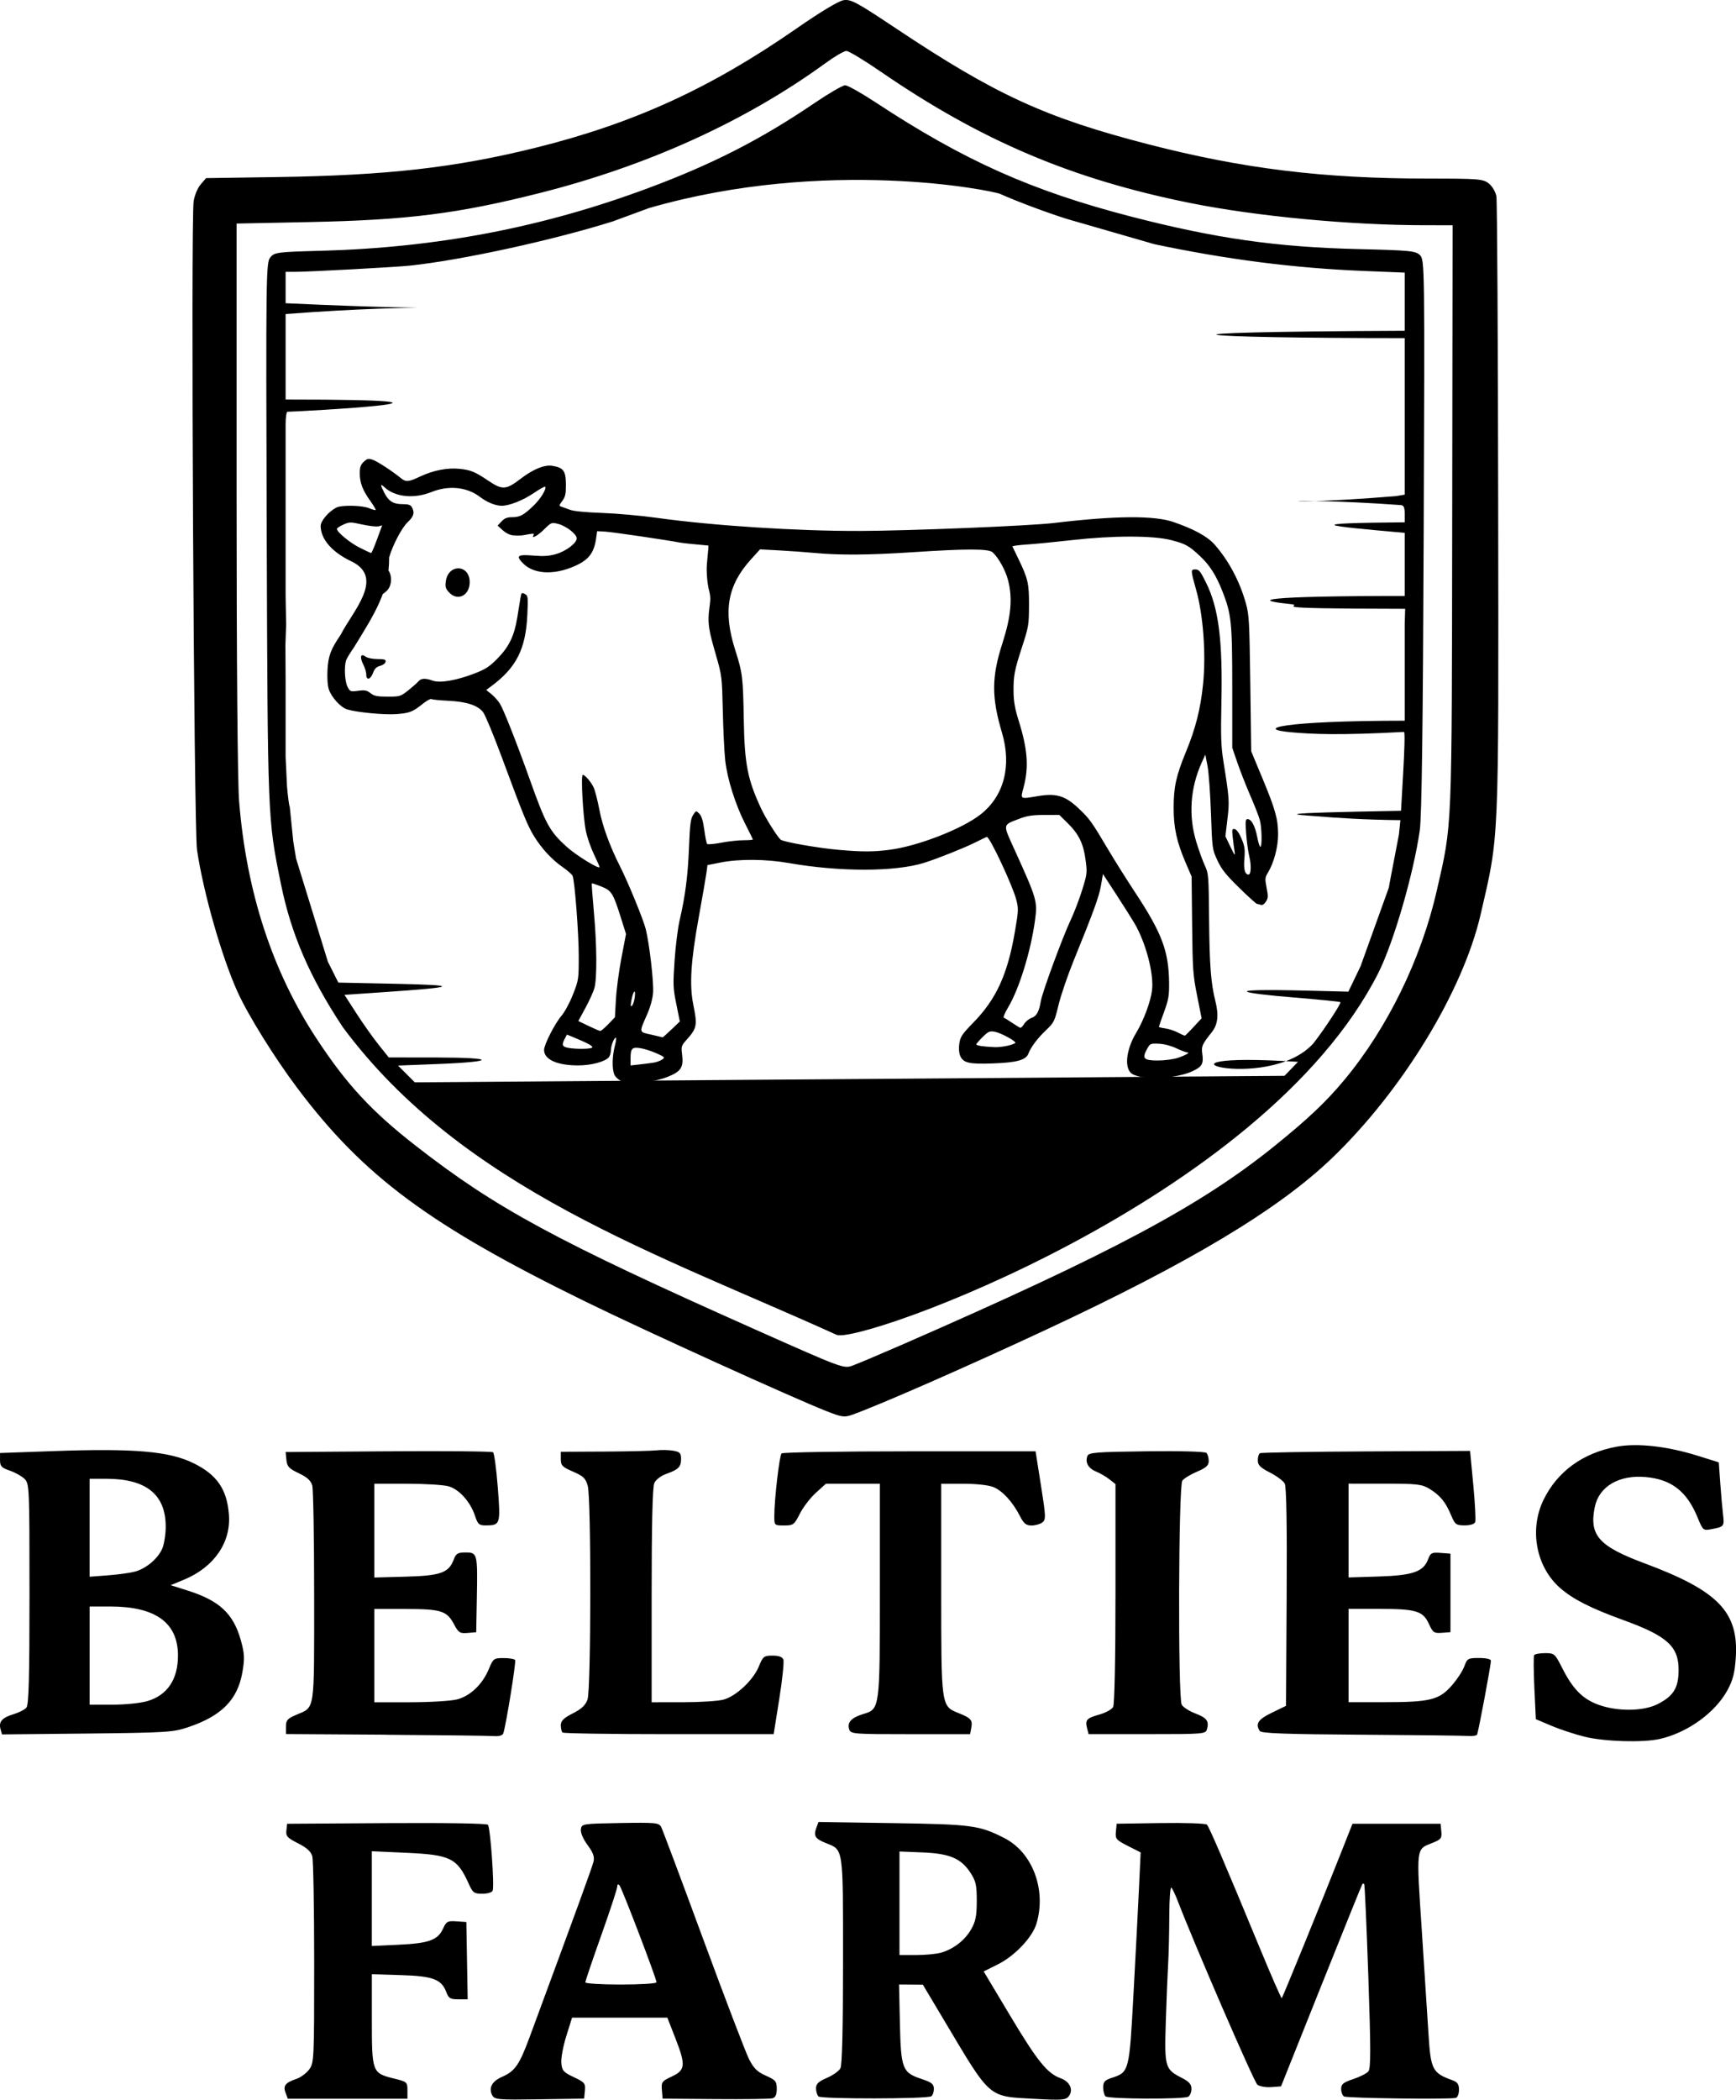 <?xml version="1.0" encoding="UTF-8" standalone="no"?>
<svg xmlns:inkscape="http://www.inkscape.org/namespaces/inkscape" xmlns:sodipodi="http://sodipodi.sourceforge.net/DTD/sodipodi-0.dtd" xmlns="http://www.w3.org/2000/svg" xmlns:svg="http://www.w3.org/2000/svg" width="56.918mm" height="68.816mm" viewBox="0 0 56.918 68.816" version="1.1" id="svg1" xml:space="preserve">
  <defs id="defs1"></defs>
  <g id="layer1" transform="translate(-115.471,-103.271)">
    <g id="g18">
      <path style="fill:#000000" d="m 142.573,149.522 c -1.13,-0.446 -5.928,-2.625 -7.879,-3.579 -5.124,-2.505 -7.295,-4.112 -9.471,-7.007 -0.759,-1.01 -1.622,-2.399 -1.969,-3.169 -0.517,-1.146 -1.113,-3.233 -1.323,-4.636 -0.104,-0.695 -0.208,-20.603 -0.111,-21.264 0.028,-0.189 0.131,-0.437 0.229,-0.551 l 0.178,-0.207 2.331,-0.035 c 3.606,-0.054 5.831,-0.306 8.463,-0.958 3.221,-0.799 5.747,-1.952 8.571,-3.915 0.767,-0.533 1.372,-0.897 1.535,-0.923 0.24,-0.039 0.421,0.058 1.711,0.918 3.271,2.181 4.908,2.933 8.282,3.804 3.114,0.803 5.726,1.123 9.182,1.124 1.652,3.1e-4 1.794,0.012 1.982,0.16 0.112,0.088 0.224,0.278 0.249,0.422 0.025,0.145 0.052,4.753 0.059,10.24 0.015,11.138 0.035,10.657 -0.577,13.299 -0.584,2.522 -2.571,5.775 -4.877,7.987 -1.756,1.684 -4.639,3.412 -9.399,5.633 -2.553,1.191 -5.437,2.456 -6.323,2.772 -0.261,0.093 -0.341,0.082 -0.845,-0.117 z m 2.46,-2.174 c 6.911,-3.017 9.807,-4.562 12.248,-6.536 1.087,-0.879 1.671,-1.433 2.266,-2.147 1.414,-1.698 2.519,-3.96 3.031,-6.202 0.512,-2.242 0.492,-1.769 0.506,-12.245 l 0.013,-9.565 -0.885,-1.9e-4 c -2.466,-5.3e-4 -5.551,-0.292 -7.722,-0.729 -3.884,-0.783 -6.851,-2.042 -10.153,-4.311 -0.538,-0.37 -1.04,-0.672 -1.115,-0.672 -0.076,0 -0.387,0.181 -0.691,0.403 -2.617,1.904 -5.836,3.365 -9.38,4.258 -2.673,0.674 -4.329,0.882 -7.529,0.947 l -2.394,0.049 v 8.955 c 0,5.453 0.033,9.358 0.083,9.985 0.241,2.976 1.091,5.574 2.549,7.789 0.983,1.492 1.792,2.366 3.241,3.495 2.629,2.05 4.602,3.117 11.177,6.043 2.802,1.247 2.854,1.266 3.138,1.165 0.159,-0.057 0.887,-0.364 1.617,-0.682 z m -2.132,-0.329 c -5.813,-2.637 -12.255,-4.779 -16.192,-10.086 -1.083,-1.636 -1.694,-3.05 -2.028,-4.694 -0.436,-2.145 -0.433,-2.067 -0.465,-11.535 -0.028,-8.387 -0.023,-8.826 0.115,-8.995 0.137,-0.169 0.219,-0.18 1.673,-0.219 3.809,-0.104 7.26,-0.765 10.715,-2.052 2.116,-0.788 3.699,-1.597 5.444,-2.781 0.479,-0.325 0.937,-0.591 1.018,-0.591 0.081,0 0.522,0.247 0.98,0.548 2.914,1.92 5.141,2.915 8.41,3.759 2.76,0.712 4.746,0.996 7.42,1.061 1.717,0.042 1.896,0.059 2.038,0.201 0.152,0.152 0.155,0.346 0.12,9.181 -0.024,6.234 -0.064,9.225 -0.128,9.67 -0.208,1.437 -0.853,3.658 -1.356,4.667 -3.79,7.485 -17.051,12.189 -17.763,11.865 z m 14.684,-8.489 0.443,-0.458 c -5.709,-0.37 -1.009,1.086 0.508,-0.61 0.368,-0.473 0.917,-1.311 0.882,-1.346 -0.018,-0.018 -0.712,-0.087 -1.542,-0.155 -1.554,-0.126 -2.669,-0.301 0.535,-0.221 l 1.268,0.032 0.4,-0.832 0.926,-2.574 0.054,-0.294 0.278,-1.449 0.049,-0.472 c -1.185,-0.013 -2.063,-0.072 -2.8,-0.132 -0.611,-0.05 -1.76,-0.095 2.82,-0.175 l 0.072,-1.269 c 0.04,-0.698 0.061,-1.318 0.025,-1.316 -2.161,0.117 -3.007,0.071 -3.668,0.014 -1.289,-0.11 -0.342,-0.379 3.692,-0.382 v -0.917 -0.917 -0.644 -0.684 l 0.015,-0.505 c -5.216,-0.008 -3.109,-0.092 -3.788,-0.159 -1.256,-0.124 -0.982,-0.261 3.773,-0.262 v -1.034 -1.034 c -2.684,-0.239 -3.434,-0.315 0,-0.346 v -0.282 c 0,-0.214 -0.034,-0.282 -0.141,-0.283 -4.286,-0.306 -4.58,0.068 -0.161,-0.292 l 0.302,-0.05 v -0.617 -0.617 -0.596 -0.956 -1.297 -0.523 -0.523 c -7.05,-0.001 -9.338,-0.2 0,-0.241 v -0.953 -0.953 l -1.355,-0.055 c -2.26,-0.092 -4.482,-0.376 -6.853,-0.877 l -2.856,-0.824 c -0.664,-0.207 -1.652,-0.578 -2.197,-0.822 -0.246,-0.111 -5.686,-1.218 -11.516,0.462 l -1.189,0.438 c -1.977,0.621 -4.967,1.272 -6.662,1.45 -0.466,0.049 -3.315,0.203 -3.762,0.203 l -0.302,1.8e-4 v 0.514 0.514 c 6.503,0.301 4.937,-0.025 -4e-5,0.354 v 1.401 1.401 c 7.642,0 0.482,0.393 0.06,0.401 -0.033,6.3e-4 -0.06,0.187 -0.06,0.413 v 0.412 l -2e-5,0.624 v 0.724 0.724 0.765 0.498 1.07 0.805 l 0.017,0.944 -0.023,0.662 0.006,1.198 v 0.47 1.175 0.828 l 0.047,0.979 c 0.03,0.343 0.071,0.642 0.09,0.664 l 0.115,1.131 0.092,0.559 1.043,3.381 0.342,0.682 1.891,0.04 c 2.11,0.045 2.026,0.107 -0.367,0.271 l -1.323,0.091 0.389,0.603 c 0.214,0.332 0.541,0.794 0.726,1.026 l 0.337,0.422 1.587,0.002 c 1.938,0.003 1.947,0.138 0.015,0.214 l -1.298,0.051 0.55,0.549 z" id="path4"></path>
      <path d="m 135.836,138.699 c -0.096,-0.043 -0.198,-0.142 -0.227,-0.218 -0.074,-0.196 -0.066,-0.594 0.019,-0.923 0.04,-0.153 0.056,-0.279 0.035,-0.279 -0.059,0 -0.161,0.26 -0.163,0.417 -6.7e-4,0.08 -0.031,0.181 -0.067,0.225 -0.118,0.145 -0.579,0.268 -1.005,0.268 -0.694,-4.4e-4 -1.119,-0.193 -1.119,-0.508 0,-0.172 0.354,-0.867 0.567,-1.114 0.109,-0.126 0.274,-0.431 0.381,-0.704 0.185,-0.472 0.189,-0.496 0.189,-1.257 4e-5,-0.744 -0.13,-2.446 -0.2,-2.627 -0.019,-0.048 -0.166,-0.178 -0.327,-0.289 -0.354,-0.243 -0.703,-0.623 -0.951,-1.033 -0.206,-0.34 -0.353,-0.701 -1.046,-2.571 -0.266,-0.718 -0.541,-1.38 -0.61,-1.471 -0.173,-0.227 -0.546,-0.35 -1.146,-0.377 -0.271,-0.013 -0.517,-0.037 -0.547,-0.056 -0.029,-0.018 -0.155,0.05 -0.28,0.15 -0.334,0.27 -0.437,0.31 -0.87,0.343 -0.393,0.03 -1.293,-0.056 -1.613,-0.153 -0.214,-0.065 -0.518,-0.397 -0.605,-0.661 -0.041,-0.123 -0.057,-0.369 -0.043,-0.635 0.025,-0.458 0.108,-0.677 0.433,-1.152 0.381,-0.758 1.446,-1.847 0.381,-2.391 -0.653,-0.302 -1.034,-0.733 -1.038,-1.172 -0.001,-0.168 0.261,-0.475 0.517,-0.606 0.17,-0.087 0.842,-0.074 1.07,0.021 0.107,0.044 0.204,0.071 0.216,0.059 0.012,-0.012 -0.064,-0.141 -0.168,-0.287 -0.258,-0.359 -0.352,-0.602 -0.352,-0.911 0,-0.206 0.027,-0.285 0.131,-0.382 0.113,-0.106 0.153,-0.115 0.292,-0.066 0.153,0.053 0.622,0.358 0.915,0.595 0.178,0.144 0.249,0.138 0.651,-0.05 0.425,-0.199 0.888,-0.289 1.282,-0.248 0.366,0.038 0.507,0.096 0.948,0.393 0.456,0.307 0.578,0.299 1.059,-0.07 0.407,-0.312 0.782,-0.465 1.035,-0.422 0.366,0.062 0.441,0.164 0.445,0.604 0.002,0.316 -0.017,0.41 -0.117,0.545 -0.112,0.151 -0.114,0.165 -0.024,0.193 0.053,0.017 0.18,0.063 0.283,0.102 0.114,0.044 0.523,0.083 1.043,0.101 0.471,0.016 1.277,0.088 1.791,0.16 1.844,0.258 4.601,0.436 6.658,0.43 1.639,-0.005 5.581,-0.166 6.373,-0.261 2.014,-0.241 3.286,-0.25 3.921,-0.029 0.678,0.236 1.104,0.47 1.339,0.735 0.464,0.525 0.826,1.205 1.029,1.933 0.104,0.374 0.115,0.584 0.143,2.625 l 0.03,2.219 0.361,0.867 c 0.431,1.034 0.521,1.358 0.521,1.863 0,0.406 -0.14,0.93 -0.332,1.244 -0.099,0.162 -0.103,0.205 -0.045,0.499 0.055,0.279 0.052,0.34 -0.024,0.456 -0.054,0.083 -0.118,0.122 -0.168,0.103 -0.044,-0.017 -0.1,-0.031 -0.124,-0.031 -0.024,0 -0.287,-0.238 -0.585,-0.53 -0.436,-0.426 -0.575,-0.602 -0.712,-0.896 -0.169,-0.364 -0.17,-0.372 -0.211,-1.542 -0.023,-0.647 -0.073,-1.345 -0.113,-1.551 l -0.072,-0.374 -0.121,0.267 c -0.375,0.831 -0.436,1.742 -0.174,2.598 0.085,0.277 0.21,0.624 0.279,0.771 0.121,0.258 0.126,0.32 0.139,1.738 0.014,1.529 0.059,2.119 0.208,2.712 0.114,0.456 0.078,0.763 -0.118,1.01 -0.318,0.4 -0.347,0.463 -0.313,0.704 0.047,0.333 -0.004,0.426 -0.312,0.572 -0.527,0.249 -1.579,0.307 -1.965,0.107 -0.291,-0.15 -0.239,-0.783 0.111,-1.362 0.244,-0.404 0.475,-1.025 0.519,-1.399 0.064,-0.539 -0.206,-1.561 -0.578,-2.193 -0.082,-0.139 -0.347,-0.558 -0.59,-0.932 l -0.442,-0.679 -0.063,0.369 c -0.063,0.369 -0.23,0.828 -0.899,2.475 -0.196,0.482 -0.418,1.132 -0.493,1.444 -0.132,0.545 -0.148,0.578 -0.407,0.825 -0.283,0.27 -0.5,0.558 -0.581,0.771 -0.081,0.213 -0.376,0.295 -1.157,0.323 -0.796,0.029 -0.984,-0.015 -1.083,-0.255 -0.038,-0.093 -0.048,-0.246 -0.025,-0.401 0.033,-0.22 0.089,-0.303 0.464,-0.687 0.744,-0.763 1.116,-1.573 1.353,-2.95 0.124,-0.718 0.126,-0.778 0.049,-1.074 -0.122,-0.469 -0.866,-2.055 -0.964,-2.055 -0.013,0 -0.19,0.084 -0.393,0.186 -0.343,0.173 -1.227,0.525 -1.66,0.661 -0.952,0.3 -2.775,0.302 -4.461,0.005 -0.722,-0.127 -1.615,-0.134 -2.208,-0.016 l -0.439,0.087 -0.032,0.247 c -0.018,0.136 -0.131,0.789 -0.251,1.45 -0.262,1.439 -0.312,2.229 -0.182,2.872 0.139,0.686 0.122,0.774 -0.219,1.156 -0.174,0.194 -0.181,0.219 -0.147,0.487 0.053,0.422 -0.039,0.559 -0.491,0.734 -0.469,0.182 -1.24,0.248 -1.503,0.129 z m 1.054,-0.599 c 0.101,-0.016 0.232,-0.062 0.29,-0.103 0.1,-0.07 0.089,-0.082 -0.184,-0.205 -0.16,-0.072 -0.396,-0.147 -0.524,-0.168 -0.278,-0.044 -0.326,0.004 -0.327,0.337 l -6.7e-4,0.229 0.281,-0.031 c 0.154,-0.017 0.364,-0.044 0.465,-0.06 z m 17.199,-0.16 c 0.271,-0.09 0.42,-0.18 0.298,-0.18 -0.037,0 -0.196,-0.061 -0.353,-0.135 -0.172,-0.081 -0.399,-0.14 -0.57,-0.147 -0.276,-0.012 -0.288,-0.007 -0.389,0.18 -0.166,0.305 -0.104,0.37 0.357,0.37 0.221,0 0.509,-0.038 0.657,-0.087 z m -19.202,-0.338 c 0.03,-0.048 -0.138,-0.139 -0.627,-0.341 l -0.201,-0.083 -0.085,0.164 c -0.093,0.18 -0.064,0.237 0.138,0.273 0.257,0.046 0.743,0.038 0.774,-0.013 z m 13.64,-0.062 c 0.131,-0.033 0.237,-0.075 0.236,-0.094 -0.004,-0.067 -0.482,-0.324 -0.67,-0.359 -0.173,-0.032 -0.213,-0.016 -0.402,0.169 -0.115,0.113 -0.21,0.222 -0.21,0.244 0,0.04 0.228,0.074 0.605,0.09 0.112,0.005 0.31,-0.018 0.441,-0.051 z m -11.043,-0.526 0.276,-0.265 -0.115,-0.572 c -0.108,-0.535 -0.111,-0.628 -0.056,-1.433 0.033,-0.473 0.106,-1.061 0.164,-1.307 0.186,-0.799 0.271,-1.462 0.308,-2.391 0.03,-0.755 0.053,-0.938 0.134,-1.063 0.098,-0.15 0.099,-0.15 0.204,-0.044 0.074,0.074 0.123,0.234 0.163,0.528 0.031,0.232 0.073,0.44 0.093,0.463 0.02,0.023 0.227,0.005 0.46,-0.04 0.233,-0.045 0.563,-0.081 0.732,-0.081 0.169,-1e-5 0.307,-0.011 0.307,-0.025 0,-0.013 -0.109,-0.236 -0.242,-0.495 -0.328,-0.637 -0.601,-1.502 -0.665,-2.112 -0.029,-0.273 -0.064,-1.003 -0.078,-1.62 -0.025,-1.091 -0.031,-1.142 -0.217,-1.791 -0.23,-0.802 -0.301,-1.041 -0.214,-1.633 0.076,-0.518 -0.073,-0.357 -0.097,-1.183 -0.006,-0.198 0.073,-0.781 0.055,-0.799 -0.018,-0.018 0.418,0.036 0,0 -0.418,-0.036 -0.833,-0.079 -0.921,-0.096 -0.452,-0.087 -2.227,-0.347 -2.459,-0.36 l -0.267,-0.015 -0.035,0.246 c -0.073,0.51 -0.277,0.741 -0.846,0.957 -0.622,0.236 -1.217,0.182 -1.54,-0.141 -0.257,-0.257 -0.194,-0.306 0.334,-0.262 0.338,0.028 0.513,0.016 0.743,-0.051 0.328,-0.095 0.675,-0.36 0.675,-0.514 0,-0.137 -0.345,-0.406 -0.608,-0.473 -0.218,-0.056 -0.224,-0.053 -0.464,0.182 -0.22,0.216 -0.434,0.328 -0.341,0.178 0.027,-0.044 -0.02,-0.05 -0.171,-0.02 -0.237,0.046 -0.253,0.047 -0.488,0.036 -0.107,-0.005 -0.24,-0.068 -0.348,-0.164 l -0.175,-0.156 0.13,-0.138 c 0.096,-0.103 0.183,-0.138 0.338,-0.138 0.262,0 0.378,-0.061 0.701,-0.368 0.239,-0.227 0.451,-0.571 0.39,-0.632 -0.014,-0.014 -0.175,0.075 -0.357,0.199 -0.363,0.247 -0.813,0.426 -1.068,0.426 -0.203,0 -0.479,-0.113 -0.712,-0.29 -0.429,-0.327 -1.024,-0.387 -1.59,-0.16 -0.57,0.228 -1.189,0.167 -1.534,-0.152 -0.148,-0.137 -0.151,-0.096 -0.014,0.173 0.143,0.281 0.295,0.376 0.599,0.376 0.196,0 0.266,0.024 0.309,0.103 0.096,0.178 0.062,0.297 -0.139,0.488 -0.194,0.184 -0.485,0.736 -0.609,1.155 0.012,1.093 -0.472,1.841 -1.148,2.941 -0.127,0.181 -0.246,0.378 -0.264,0.436 -0.067,0.211 -0.041,0.689 0.047,0.859 0.085,0.165 0.096,0.169 0.35,0.135 0.219,-0.029 0.286,-0.016 0.406,0.079 0.119,0.093 0.217,0.113 0.56,0.113 0.401,0 0.425,-0.007 0.675,-0.205 0.142,-0.113 0.292,-0.245 0.332,-0.294 0.087,-0.105 0.228,-0.113 0.471,-0.025 0.237,0.086 0.78,-0.007 1.369,-0.234 0.361,-0.139 0.493,-0.225 0.747,-0.483 0.388,-0.396 0.557,-0.742 0.657,-1.353 0.043,-0.265 0.092,-0.56 0.107,-0.656 0.026,-0.158 0.039,-0.169 0.14,-0.115 0.106,0.057 0.11,0.091 0.083,0.682 -0.051,1.123 -0.361,1.735 -1.189,2.346 l -0.16,0.118 0.17,0.136 c 0.093,0.075 0.22,0.217 0.281,0.315 0.122,0.197 0.557,1.301 0.972,2.466 0.525,1.475 0.651,1.706 1.204,2.213 0.303,0.278 1.09,0.764 1.09,0.673 0,-0.019 -0.084,-0.207 -0.186,-0.42 -0.102,-0.212 -0.22,-0.553 -0.262,-0.758 -0.095,-0.462 -0.171,-1.843 -0.102,-1.843 0.07,0 0.255,0.212 0.352,0.404 0.045,0.09 0.131,0.421 0.191,0.736 0.102,0.538 0.343,1.199 0.68,1.864 0.263,0.518 0.764,1.741 0.841,2.05 0.123,0.497 0.267,1.747 0.24,2.094 -0.014,0.186 -0.09,0.464 -0.188,0.687 -0.276,0.629 -0.284,0.587 0.131,0.68 0.199,0.045 0.367,0.085 0.372,0.088 0.005,0.004 0.135,-0.112 0.287,-0.258 z m -10.003,-11.635 c 0,-0.075 -0.046,-0.227 -0.103,-0.338 -0.122,-0.239 -0.08,-0.371 0.079,-0.25 0.06,0.045 0.223,0.079 0.388,0.08 0.238,0.001 0.282,0.017 0.267,0.092 -0.009,0.05 -0.09,0.109 -0.18,0.132 -0.12,0.031 -0.18,0.091 -0.231,0.231 -0.08,0.221 -0.222,0.254 -0.222,0.053 z m 27.13,11.543 0.257,-0.277 -0.147,-0.739 c -0.137,-0.688 -0.148,-0.848 -0.164,-2.323 l -0.017,-1.584 -0.193,-0.448 c -0.295,-0.685 -0.397,-1.152 -0.396,-1.807 6.7e-4,-0.684 0.082,-1.051 0.406,-1.838 0.314,-0.762 0.474,-1.394 0.558,-2.204 0.101,-0.981 0.008,-2.265 -0.224,-3.09 -0.185,-0.657 -0.185,-0.679 -0.028,-0.679 0.119,0 0.167,0.06 0.354,0.441 0.412,0.837 0.544,1.88 0.5,3.944 -0.023,1.067 -0.011,1.414 0.061,1.872 0.201,1.262 0.206,1.34 0.137,1.926 l -0.067,0.563 0.166,0.346 c 0.137,0.285 0.161,0.313 0.136,0.159 -0.017,-0.103 -0.044,-0.316 -0.062,-0.473 -0.028,-0.258 -0.022,-0.284 0.067,-0.267 0.06,0.012 0.146,0.132 0.222,0.313 0.104,0.247 0.119,0.352 0.093,0.659 -0.029,0.345 0.017,0.518 0.137,0.518 0.082,0 0.095,-0.302 0.026,-0.588 -0.039,-0.162 -0.086,-0.505 -0.105,-0.762 -0.029,-0.399 -0.022,-0.468 0.048,-0.468 0.125,0 0.246,0.226 0.315,0.585 0.034,0.178 0.08,0.324 0.103,0.324 0.062,0 0.049,-0.638 -0.018,-0.882 -0.032,-0.118 -0.173,-0.479 -0.314,-0.802 -0.14,-0.324 -0.33,-0.808 -0.422,-1.076 l -0.167,-0.488 v -1.961 c 0,-2.158 -0.027,-2.418 -0.329,-3.182 -0.205,-0.518 -0.413,-0.843 -0.731,-1.14 -0.364,-0.341 -0.475,-0.402 -0.949,-0.523 -0.591,-0.151 -1.895,-0.151 -3.232,9e-5 -0.544,0.061 -1.213,0.127 -1.486,0.145 -0.273,0.018 -0.49,0.047 -0.481,0.065 0.008,0.018 0.091,0.188 0.184,0.38 0.328,0.676 0.363,0.828 0.36,1.551 -0.002,0.633 -0.014,0.704 -0.22,1.337 -0.26,0.798 -0.293,0.969 -0.287,1.508 0.004,0.297 0.048,0.551 0.161,0.909 0.3,0.955 0.345,1.53 0.172,2.195 -0.11,0.421 -0.141,0.402 0.479,0.299 0.584,-0.097 0.878,-0.009 1.3,0.385 0.375,0.35 0.443,0.445 0.986,1.361 0.209,0.353 0.61,0.991 0.891,1.417 0.879,1.333 1.101,1.926 1.111,2.968 0.004,0.415 -0.019,0.545 -0.165,0.945 -0.093,0.255 -0.17,0.474 -0.17,0.488 0,0.013 0.096,0.037 0.214,0.053 0.118,0.016 0.304,0.077 0.414,0.137 0.11,0.059 0.213,0.104 0.228,0.099 0.015,-0.005 0.143,-0.134 0.285,-0.287 z m -19.196,-0.084 0.217,-0.227 0.033,-0.588 c 0.018,-0.324 0.1,-0.938 0.182,-1.365 l 0.149,-0.777 -0.168,-0.533 c -0.256,-0.811 -0.304,-0.888 -0.646,-1.024 -0.161,-0.064 -0.3,-0.11 -0.308,-0.102 -0.008,0.008 0.024,0.446 0.071,0.972 0.096,1.062 0.103,2.127 0.017,2.454 -0.031,0.118 -0.163,0.41 -0.293,0.65 l -0.236,0.436 0.334,0.161 c 0.184,0.088 0.356,0.163 0.383,0.165 0.027,0.002 0.146,-0.098 0.265,-0.223 z m 13.641,-0.018 c 0.05,-0.076 0.158,-0.162 0.242,-0.191 0.161,-0.056 0.241,-0.204 0.3,-0.554 0.048,-0.288 0.708,-2.08 0.975,-2.647 0.118,-0.25 0.29,-0.7 0.382,-0.999 0.163,-0.529 0.166,-0.557 0.107,-0.989 -0.072,-0.53 -0.223,-0.835 -0.594,-1.2 l -0.265,-0.26 h -0.492 c -0.385,0 -0.562,0.027 -0.813,0.123 -0.565,0.217 -0.556,0.153 -0.156,1.032 0.725,1.597 0.749,1.678 0.664,2.297 -0.14,1.026 -0.521,2.255 -0.885,2.86 -0.105,0.174 -0.166,0.325 -0.137,0.335 0.03,0.009 0.158,0.088 0.284,0.174 0.127,0.086 0.245,0.156 0.264,0.157 0.019,5.3e-4 0.075,-0.061 0.124,-0.137 z m -12.771,-0.885 c 0.032,-0.289 -0.059,-0.179 -0.116,0.141 -0.029,0.165 -0.024,0.2 0.026,0.154 0.035,-0.033 0.076,-0.166 0.09,-0.294 z m 8.334,-4.811 c 0.923,-0.112 2.397,-0.683 3.006,-1.164 0.766,-0.605 1.021,-1.587 0.696,-2.68 -0.343,-1.157 -0.341,-1.818 0.012,-2.914 0.29,-0.901 0.343,-1.488 0.187,-2.087 -0.084,-0.322 -0.313,-0.733 -0.505,-0.907 -0.132,-0.119 -0.853,-0.12 -2.649,-0.001 -1.379,0.091 -2.369,0.099 -3.154,0.025 -0.294,-0.028 -0.824,-0.066 -1.178,-0.085 l -0.643,-0.035 -0.28,0.307 c -0.792,0.866 -0.943,1.716 -0.533,2.997 0.238,0.745 0.255,0.878 0.279,2.273 0.025,1.459 0.123,1.961 0.567,2.914 0.149,0.321 0.537,0.938 0.643,1.024 0.094,0.076 1.243,0.277 1.92,0.335 0.752,0.065 1.096,0.065 1.631,-3.6e-4 z m -16.785,-10.181 0.167,-0.453 -0.122,0.031 c -0.067,0.017 -0.307,-0.011 -0.532,-0.06 -0.389,-0.087 -0.42,-0.086 -0.62,0.004 -0.115,0.052 -0.21,0.115 -0.21,0.14 0,0.104 0.43,0.459 0.751,0.618 0.19,0.095 0.357,0.173 0.372,0.173 0.015,6.7e-4 0.102,-0.203 0.194,-0.452 z" style="fill:#000000;stroke-width:0.665" id="path1"></path>
      <path d="m 124.834,171.86 c -0.088,-0.23 -0.008,-0.332 0.354,-0.455 0.139,-0.047 0.328,-0.186 0.419,-0.308 0.161,-0.215 0.165,-0.318 0.165,-3.494 0,-1.8 -0.028,-3.372 -0.062,-3.494 -0.044,-0.157 -0.18,-0.28 -0.468,-0.426 -0.354,-0.179 -0.403,-0.234 -0.381,-0.423 l 0.025,-0.217 3.254,-0.021 c 1.919,-0.012 3.284,0.009 3.328,0.053 0.079,0.079 0.217,1.99 0.156,2.16 -0.02,0.056 -0.169,0.101 -0.337,0.101 -0.275,0 -0.314,-0.029 -0.451,-0.333 -0.377,-0.836 -0.594,-0.943 -2.046,-1.009 l -1.128,-0.051 v 1.553 1.553 l 0.873,-0.041 c 0.997,-0.047 1.289,-0.152 1.461,-0.526 0.11,-0.24 0.149,-0.261 0.443,-0.241 l 0.322,0.021 0.022,1.267 0.022,1.267 h -0.306 c -0.264,0 -0.318,-0.032 -0.394,-0.233 -0.16,-0.425 -0.437,-0.528 -1.493,-0.56 l -0.949,-0.029 v 1.488 c 0,1.728 0.01,1.754 0.724,1.93 0.429,0.106 0.443,0.117 0.443,0.386 v 0.277 h -1.961 -1.961 z m 6.779,0.088 c -0.131,-0.244 -0.017,-0.463 0.318,-0.61 0.427,-0.188 0.568,-0.392 0.908,-1.312 1.548,-4.188 2.05,-5.566 2.092,-5.744 0.037,-0.156 -0.012,-0.292 -0.196,-0.542 -0.146,-0.199 -0.235,-0.408 -0.219,-0.516 0.025,-0.18 0.045,-0.183 1.289,-0.205 1.151,-0.02 1.27,-0.009 1.341,0.124 0.043,0.08 0.665,1.738 1.381,3.683 0.717,1.946 1.392,3.712 1.5,3.926 0.154,0.306 0.273,0.423 0.554,0.547 0.321,0.142 0.357,0.186 0.357,0.431 0,0.191 -0.042,0.284 -0.141,0.311 -0.077,0.021 -0.919,0.033 -1.871,0.025 l -1.73,-0.014 -0.024,-0.282 c -0.022,-0.261 10e-4,-0.293 0.322,-0.442 0.449,-0.208 0.465,-0.373 0.124,-1.247 l -0.267,-0.684 h -1.562 -1.562 l -0.188,0.601 c -0.104,0.331 -0.178,0.729 -0.164,0.884 0.021,0.251 0.068,0.304 0.411,0.466 0.357,0.169 0.385,0.203 0.362,0.443 l -0.025,0.26 -1.465,0.022 c -1.358,0.02 -1.47,0.011 -1.545,-0.128 z m 5.383,-3.709 c 0,-0.121 -1.138,-3.099 -1.216,-3.181 -0.044,-0.047 -0.072,-0.029 -0.072,0.046 0,0.068 -0.235,0.784 -0.523,1.593 -0.288,0.809 -0.523,1.503 -0.523,1.543 0,0.04 0.525,0.072 1.167,0.072 0.648,0 1.167,-0.033 1.167,-0.073 z m 5.311,3.743 c -0.044,-0.044 -0.081,-0.165 -0.081,-0.269 0,-0.146 0.08,-0.222 0.356,-0.341 0.196,-0.084 0.395,-0.225 0.443,-0.314 0.057,-0.107 0.086,-1.29 0.086,-3.528 0,-3.758 0.02,-3.621 -0.564,-3.855 -0.352,-0.141 -0.409,-0.234 -0.31,-0.501 l 0.07,-0.189 2.434,0.037 c 2.602,0.04 2.835,0.071 3.656,0.488 0.928,0.471 1.389,1.697 1.056,2.808 -0.135,0.449 -0.709,1.055 -1.263,1.332 l -0.467,0.233 0.853,1.425 c 0.907,1.516 1.23,1.917 1.67,2.076 0.31,0.112 0.432,0.392 0.259,0.6 -0.094,0.113 -0.241,0.123 -1.115,0.075 -1.535,-0.084 -1.42,0.015 -2.939,-2.531 l -0.723,-1.212 -0.39,-0.003 -0.39,-0.003 0.028,1.271 c 0.033,1.496 0.08,1.617 0.709,1.826 0.334,0.111 0.405,0.168 0.405,0.325 0,0.104 -0.039,0.214 -0.086,0.243 -0.145,0.09 -3.606,0.094 -3.696,0.005 z m 4.015,-4.713 c 0.412,-0.118 0.782,-0.405 0.989,-0.765 0.149,-0.259 0.185,-0.444 0.185,-0.933 0,-0.525 -0.03,-0.654 -0.214,-0.933 -0.308,-0.465 -0.682,-0.621 -1.576,-0.656 l -0.744,-0.03 v 1.697 1.697 h 0.544 c 0.299,0 0.666,-0.035 0.817,-0.078 z m 5.395,4.709 c -0.042,-0.042 -0.077,-0.175 -0.077,-0.295 0,-0.177 0.052,-0.236 0.27,-0.308 0.586,-0.193 0.585,-0.19 0.726,-2.78 0.07,-1.283 0.151,-2.846 0.18,-3.473 l 0.053,-1.14 -0.418,-0.212 c -0.386,-0.196 -0.416,-0.231 -0.393,-0.47 l 0.025,-0.258 1.442,-0.022 c 0.81,-0.012 1.475,0.011 1.517,0.052 0.075,0.075 0.573,1.236 1.77,4.13 0.361,0.872 0.669,1.573 0.684,1.557 0.032,-0.032 1.275,-3.078 1.905,-4.671 l 0.414,-1.046 h 1.444 1.444 l 0.024,0.251 c 0.022,0.225 -0.008,0.264 -0.286,0.375 -0.552,0.221 -0.537,0.094 -0.35,2.932 0.093,1.406 0.19,2.901 0.215,3.321 0.072,1.179 0.128,1.29 0.779,1.525 0.173,0.062 0.221,0.132 0.221,0.315 0,0.129 -0.045,0.249 -0.101,0.266 -0.178,0.056 -3.573,0.012 -3.669,-0.047 -0.051,-0.032 -0.093,-0.143 -0.093,-0.247 0,-0.156 0.071,-0.213 0.396,-0.322 0.218,-0.072 0.441,-0.186 0.497,-0.253 0.08,-0.097 0.08,-0.72 -0.002,-3.114 -0.057,-1.646 -0.117,-3.007 -0.135,-3.026 -0.018,-0.018 -0.045,-0.018 -0.06,0 -0.016,0.018 -0.622,1.518 -1.348,3.333 l -1.319,3.299 -0.322,0.024 c -0.177,0.013 -0.382,-0.023 -0.455,-0.081 -0.108,-0.084 -2.058,-4.584 -2.609,-6.018 -0.076,-0.199 -0.17,-0.396 -0.207,-0.439 -0.038,-0.042 -0.069,0.369 -0.071,0.925 -10e-4,0.551 -0.018,1.255 -0.037,1.565 -0.019,0.31 -0.054,1.162 -0.077,1.895 -0.047,1.504 -0.029,1.567 0.524,1.85 0.237,0.121 0.317,0.211 0.317,0.356 0,0.107 -0.045,0.224 -0.101,0.26 -0.142,0.092 -2.626,0.081 -2.719,-0.011 z m 15.712,-11.787 c -0.322,-0.079 -0.814,-0.241 -1.094,-0.36 l -0.509,-0.216 -0.048,-1.016 c -0.026,-0.559 -0.03,-1.046 -0.007,-1.082 0.022,-0.036 0.183,-0.066 0.357,-0.066 0.305,0 0.324,0.016 0.558,0.479 0.349,0.691 0.665,1.015 1.176,1.206 0.624,0.233 1.487,0.226 1.962,-0.016 0.515,-0.263 0.679,-0.529 0.683,-1.102 0.005,-0.787 -0.367,-1.126 -1.808,-1.649 -1.07,-0.389 -1.641,-0.677 -2.067,-1.045 -0.797,-0.688 -1.031,-1.922 -0.551,-2.903 0.454,-0.927 1.29,-1.533 2.399,-1.737 0.673,-0.124 1.651,-0.015 2.647,0.296 l 0.698,0.218 0.049,0.693 c 0.027,0.381 0.068,0.843 0.091,1.027 0.046,0.373 0.03,0.393 -0.372,0.468 -0.283,0.053 -0.285,0.052 -0.472,-0.401 -0.348,-0.84 -0.854,-1.23 -1.691,-1.305 -0.877,-0.079 -1.534,0.308 -1.671,0.983 -0.188,0.926 0.128,1.284 1.629,1.843 2.426,0.903 3.096,1.599 2.993,3.108 -0.033,0.484 -0.096,0.727 -0.269,1.046 -0.404,0.742 -1.302,1.392 -2.213,1.602 -0.55,0.127 -1.811,0.091 -2.467,-0.07 z m -39.304,-0.067 -3.279,-0.021 v -0.243 c 0,-0.21 0.047,-0.264 0.343,-0.39 0.616,-0.264 0.582,-0.038 0.582,-3.863 0,-1.885 -0.028,-3.528 -0.062,-3.65 -0.045,-0.16 -0.17,-0.274 -0.443,-0.403 -0.323,-0.153 -0.384,-0.219 -0.405,-0.437 l -0.025,-0.257 3.364,-0.024 c 1.85,-0.013 3.396,7.1e-4 3.436,0.031 0.039,0.03 0.109,0.549 0.156,1.153 0.093,1.215 0.084,1.242 -0.395,1.245 -0.219,10e-4 -0.261,-0.037 -0.353,-0.316 -0.152,-0.46 -0.52,-0.87 -0.87,-0.967 -0.164,-0.046 -0.778,-0.083 -1.364,-0.083 l -1.066,-4.5e-4 v 1.537 1.537 l 1.03,-0.028 c 1.143,-0.031 1.409,-0.126 1.573,-0.56 0.075,-0.2 0.131,-0.233 0.391,-0.233 0.385,0 0.394,0.037 0.367,1.489 l -0.021,1.126 -0.282,0.023 c -0.253,0.021 -0.298,-0.008 -0.443,-0.28 -0.238,-0.447 -0.42,-0.505 -1.589,-0.506 l -1.026,-0.001 v 1.529 1.529 h 1.171 c 0.644,0 1.335,-0.041 1.536,-0.092 0.437,-0.11 0.841,-0.496 1.049,-1.001 0.14,-0.339 0.16,-0.355 0.483,-0.355 0.185,-1.7e-4 0.355,0.029 0.377,0.065 0.038,0.061 -0.307,2.19 -0.391,2.411 -0.023,0.06 -0.146,0.093 -0.302,0.081 -0.145,-0.012 -1.739,-0.031 -3.542,-0.043 z m 31.968,9.1e-4 c -2.48,-0.017 -3.27,-0.046 -3.318,-0.122 -0.151,-0.237 -0.057,-0.38 0.397,-0.6 l 0.463,-0.224 0.021,-3.564 c 0.014,-2.367 -0.007,-3.617 -0.063,-3.722 -0.046,-0.086 -0.264,-0.248 -0.484,-0.36 -0.313,-0.159 -0.399,-0.244 -0.399,-0.397 0,-0.107 0.03,-0.214 0.068,-0.237 0.037,-0.023 1.603,-0.05 3.48,-0.059 l 3.412,-0.017 0.105,1.112 c 0.058,0.612 0.086,1.161 0.063,1.221 -0.025,0.065 -0.164,0.109 -0.346,0.108 -0.282,-2.8e-4 -0.315,-0.026 -0.448,-0.342 -0.179,-0.427 -0.359,-0.645 -0.709,-0.858 -0.244,-0.149 -0.402,-0.167 -1.461,-0.167 l -1.187,-3e-4 v 1.537 1.537 l 0.986,-0.031 c 1.116,-0.035 1.466,-0.156 1.618,-0.559 0.082,-0.216 0.12,-0.236 0.413,-0.214 l 0.323,0.024 v 1.287 1.287 l -0.282,0.021 c -0.257,0.019 -0.294,-0.006 -0.426,-0.295 -0.193,-0.422 -0.421,-0.49 -1.638,-0.49 h -0.994 v 1.529 1.529 h 1.171 c 1.496,0 1.796,-0.073 2.208,-0.542 0.175,-0.199 0.362,-0.484 0.416,-0.634 0.093,-0.258 0.119,-0.272 0.485,-0.272 0.229,0 0.386,0.036 0.386,0.089 0,0.148 -0.415,2.36 -0.455,2.425 -0.02,0.033 -0.153,0.052 -0.294,0.041 -0.141,-0.011 -1.721,-0.029 -3.511,-0.041 z m -44.607,-0.191 c -0.063,-0.239 0.056,-0.37 0.439,-0.485 0.172,-0.052 0.358,-0.148 0.413,-0.214 0.076,-0.091 0.1,-0.978 0.1,-3.726 0,-3.499 -0.005,-3.611 -0.161,-3.767 -0.088,-0.088 -0.306,-0.211 -0.483,-0.272 -0.276,-0.095 -0.322,-0.145 -0.322,-0.345 v -0.233 l 1.73,-0.062 c 2.684,-0.096 3.824,0.003 4.627,0.402 0.757,0.376 1.081,0.848 1.147,1.671 0.074,0.919 -0.485,1.731 -1.472,2.14 l -0.436,0.181 0.568,0.18 c 1.033,0.328 1.49,0.757 1.732,1.629 0.12,0.432 0.128,0.59 0.052,1.033 -0.156,0.913 -0.682,1.445 -1.791,1.816 -0.488,0.163 -0.709,0.176 -3.308,0.204 l -2.785,0.029 z m 4.824,-0.913 c 0.649,-0.193 0.996,-0.711 0.996,-1.49 0,-1.078 -0.735,-1.609 -2.227,-1.609 h -0.669 v 1.609 1.609 h 0.75 c 0.428,0 0.922,-0.051 1.151,-0.119 z m -0.436,-4.236 c 0.378,-0.095 0.778,-0.429 0.92,-0.768 0.06,-0.144 0.11,-0.465 0.11,-0.712 0,-1.053 -0.639,-1.568 -1.946,-1.568 h -0.549 v 1.605 1.605 l 0.583,-0.044 c 0.321,-0.024 0.717,-0.077 0.881,-0.118 z m 14.038,5.267 c -0.029,-0.029 -0.054,-0.138 -0.054,-0.24 0,-0.142 0.093,-0.234 0.393,-0.386 0.286,-0.145 0.418,-0.269 0.483,-0.456 0.117,-0.334 0.123,-6.585 0.007,-7.002 -0.068,-0.246 -0.145,-0.32 -0.482,-0.465 -0.353,-0.152 -0.401,-0.202 -0.401,-0.412 v -0.239 l 1.428,-0.007 c 0.786,-0.004 1.555,-0.022 1.71,-0.04 0.155,-0.018 0.399,-0.014 0.543,0.011 0.223,0.038 0.262,0.077 0.262,0.272 0,0.262 -0.086,0.347 -0.496,0.493 -0.167,0.059 -0.333,0.188 -0.382,0.296 -0.058,0.128 -0.087,1.35 -0.087,3.688 v 3.496 l 1.026,-4.5e-4 c 0.564,-2.4e-4 1.165,-0.039 1.336,-0.087 0.411,-0.114 0.97,-0.64 1.152,-1.084 0.137,-0.334 0.167,-0.357 0.451,-0.357 0.206,-2e-4 0.32,0.042 0.354,0.13 0.027,0.071 -0.033,0.651 -0.134,1.287 l -0.184,1.157 h -3.436 c -1.89,0 -3.46,-0.024 -3.489,-0.054 z m 9.4,-0.111 c -0.07,-0.222 0.076,-0.378 0.464,-0.495 0.544,-0.163 0.543,-0.156 0.543,-4.085 v -3.462 h -0.885 -0.885 l -0.328,0.297 c -0.181,0.163 -0.417,0.471 -0.525,0.684 -0.185,0.365 -0.215,0.387 -0.517,0.387 -0.319,0 -0.321,-0.002 -0.321,-0.313 0,-0.54 0.167,-1.977 0.238,-2.048 0.037,-0.038 1.926,-0.069 4.198,-0.069 h 4.13 l 0.176,1.115 c 0.162,1.021 0.166,1.123 0.047,1.215 -0.071,0.055 -0.231,0.101 -0.354,0.101 -0.179,0 -0.256,-0.062 -0.383,-0.311 -0.234,-0.458 -0.566,-0.823 -0.864,-0.947 -0.156,-0.065 -0.558,-0.11 -0.989,-0.11 h -0.727 v 3.422 c 0,3.902 -0.005,3.864 0.574,4.096 0.408,0.163 0.461,0.227 0.41,0.493 l -0.037,0.196 h -1.957 c -1.901,0 -1.958,-0.005 -2.009,-0.165 z m 7.8,-0.032 c -0.068,-0.27 -0.014,-0.329 0.41,-0.447 0.202,-0.057 0.402,-0.168 0.445,-0.247 0.046,-0.086 0.077,-1.592 0.077,-3.724 v -3.58 l -0.198,-0.156 c -0.109,-0.086 -0.307,-0.201 -0.44,-0.256 -0.257,-0.106 -0.363,-0.299 -0.282,-0.511 0.043,-0.113 0.292,-0.132 1.937,-0.152 1.118,-0.014 1.919,0.008 1.964,0.053 0.042,0.042 0.076,0.161 0.076,0.264 0,0.148 -0.082,0.222 -0.382,0.35 -0.21,0.089 -0.427,0.221 -0.483,0.294 -0.127,0.167 -0.147,7.106 -0.021,7.342 0.044,0.082 0.241,0.21 0.437,0.285 0.385,0.147 0.463,0.249 0.394,0.513 -0.043,0.165 -0.082,0.169 -1.964,0.169 h -1.92 z" style="fill:#000000" id="path1-8"></path>
      <path d="m 130.195,122.687 c -0.114,-0.122 -0.132,-0.183 -0.108,-0.361 0.078,-0.586 0.784,-0.563 0.784,0.025 0,0.439 -0.397,0.636 -0.676,0.336 z" style="fill:#000000;stroke-width:0.665" id="path1-1"></path>
      <path d="m 127.467,122.404 m 0.737,-0.442 c 0.134,0.191 0.112,0.508 -0.044,0.664 -0.072,0.072 -0.156,0.131 -0.187,0.131 -0.031,0 -0.056,0.033 -0.056,0.073" style="fill:#000000;stroke-width:0.665" id="path1-0"></path>
      <path style="display:none;fill:#000000;fill-opacity:1;stroke:#000000;stroke-width:0.427;stroke-linecap:round;stroke-linejoin:round;stroke-dasharray:none;stroke-opacity:1" d="m 542.198,495.67 c -2.471,-0.15 -7.105,-0.82 -8.44,-1.22 -0.681,-0.204 -0.91,-0.469 -2.051,-2.38 -1.156,-1.935 -2.156,-4.405 -2.534,-6.258 -0.308,-1.512 -0.407,-2.799 -0.524,-6.824 -0.122,-4.183 -0.257,-5.499 -0.724,-7.055 -0.589,-1.96 -0.963,-3.523 -1.087,-4.541 -0.359,-2.949 0.611,-5.54 3.02,-8.069 l 0.883,-0.927 2.483,0.16 c 1.366,0.088 3.169,0.226 4.007,0.306 2.156,0.207 8.401,0.17 12.021,-0.071 4.159,-0.276 7.374,-0.382 8.728,-0.288 1.123,0.078 1.18,0.095 1.561,0.462 0.88,0.846 1.721,2.726 1.965,4.389 0.259,1.773 0.017,3.496 -0.944,6.715 -0.827,2.769 -0.924,3.355 -0.915,5.531 0.008,2.087 0.075,2.495 0.897,5.531 0.401,1.48 0.428,1.684 0.433,3.217 0.006,1.899 -0.138,2.58 -0.855,4.042 -0.563,1.148 -1.764,2.473 -2.947,3.253 -1.649,1.086 -5.027,2.529 -7.585,3.239 -2.538,0.705 -4.793,0.944 -7.393,0.786 z" id="path17" transform="scale(0.265)"></path>
    </g>
  </g>
</svg>
